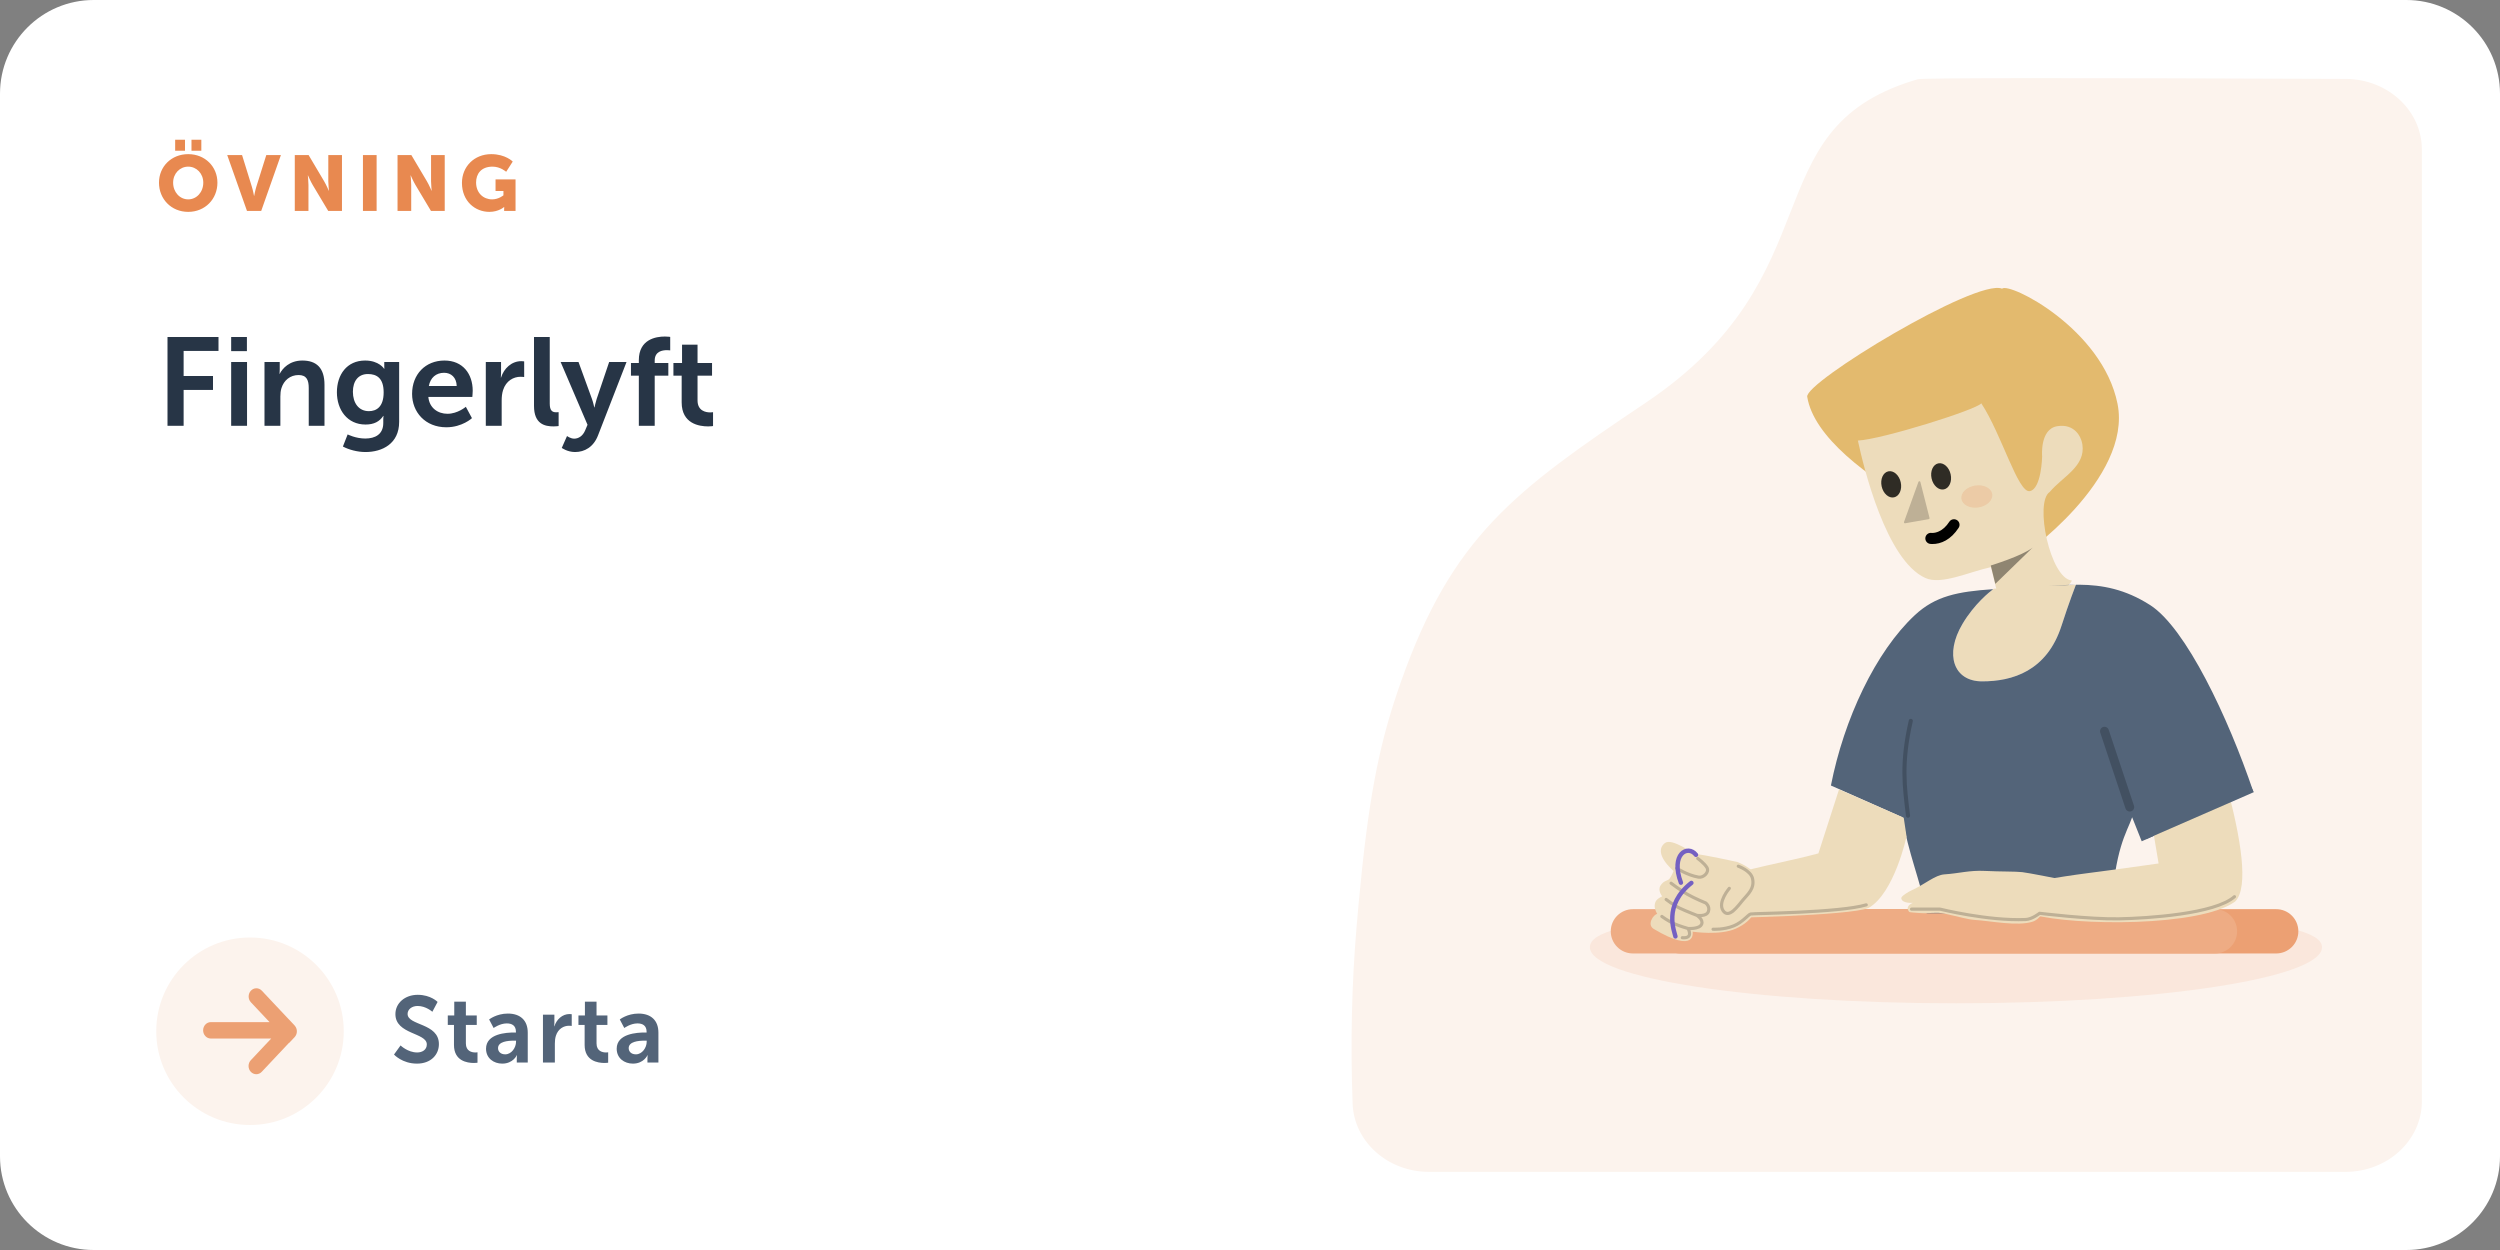<?xml version="1.0" encoding="UTF-8"?> <svg xmlns="http://www.w3.org/2000/svg" width="640" height="320" viewBox="0 0 640 320" fill="none"><rect x="0" y="0" width="640" height="320" fill="#808080" stroke="none"/><path d="M0 24C0 10.745 10.745 0 24 0H616C629.255 0 640 10.745 640 24V296C640 309.255 629.255 320 616 320H24C10.745 320 0 309.255 0 296V24Z" fill="white"></path><path fill-rule="evenodd" clip-rule="evenodd" d="M620 38.268V281.935C620 291.912 611.238 300 600.429 300H365.829C355.279 300 346.628 292.282 346.269 282.55C345.698 267.052 346.036 251.954 347.284 237.257L347.817 231.218C350.235 205.006 352.907 191.425 357.704 177.252L358.603 174.648C371.704 137.477 387.544 125.738 421.255 103.13C470.075 70.39 448.462 33.484 489.678 20.669L490.947 20.288C492.165 19.935 528.689 19.906 600.516 20.203C611.291 20.248 620 28.323 620 38.268Z" fill="#FCF3ED"></path><mask id="mask0_329_19524" style="mask-type:alpha" maskUnits="userSpaceOnUse" x="346" y="20" width="274" height="280"><path fill-rule="evenodd" clip-rule="evenodd" d="M620 38.268V281.935C620 291.912 611.238 300 600.429 300H365.829C355.279 300 346.628 292.282 346.269 282.55C345.698 267.052 346.036 251.954 347.284 237.257L347.817 231.218C350.235 205.006 352.907 191.425 357.704 177.252L358.603 174.648C371.704 137.477 387.544 125.738 421.255 103.13C470.075 70.39 448.462 33.484 489.678 20.669L490.947 20.288C492.165 19.935 528.689 19.906 600.516 20.203C611.291 20.248 620 28.323 620 38.268Z" fill="white"></path></mask><g mask="url(#mask0_329_19524)"> </g><path d="M594.436 242.486C594.436 250.417 552.479 256.846 500.723 256.846C448.966 256.846 407.009 250.417 407.009 242.486C407.009 234.555 447.489 233.809 499.246 233.809C551.002 233.809 594.436 234.555 594.436 242.486Z" fill="#FAE7DC"></path><path fill-rule="evenodd" clip-rule="evenodd" d="M424.469 238.417C424.469 241.549 427.008 244.087 430.14 244.087H582.708C585.839 244.087 588.378 241.549 588.378 238.417C588.378 235.285 585.839 232.746 582.708 232.746H430.14C427.008 232.746 424.469 235.285 424.469 238.417Z" fill="#ECA073"></path><path fill-rule="evenodd" clip-rule="evenodd" d="M412.354 238.417C412.354 241.549 414.893 244.087 418.025 244.087H567.029C570.161 244.087 572.7 241.549 572.7 238.417C572.7 235.285 570.161 232.746 567.029 232.746H418.025C414.893 232.746 412.354 235.285 412.354 238.417Z" fill="#EEAC84"></path><path fill-rule="evenodd" clip-rule="evenodd" d="M517.436 142.16C517.437 142.873 545.945 122.556 542.085 103.364C538.224 84.172 514.432 72.171 512.521 73.9C505.961 71.195 461.886 97.902 462.65 101.579C465.972 122.169 517.436 142.16 517.436 142.16Z" fill="#E3BA6E"></path><path fill-rule="evenodd" clip-rule="evenodd" d="M533.08 113.702C532.76 111.698 531.022 108.415 526.671 109.103C522.14 109.827 522.787 116.85 522.787 116.85C522.787 116.85 522.624 125.155 519.628 125.727C516.633 126.3 512.407 111.128 507.21 103.245C506.102 104.853 481.663 112.52 475.615 112.782C477.126 119.821 482.876 143.428 492.873 147.961C496.983 149.825 503.978 146.433 509.685 145.183L513.631 161.245C513.631 161.245 529.993 150.809 530.384 148.612C524.855 148.121 520.741 128.514 524.739 125.933C528.007 122.024 533.992 119.409 533.08 113.702Z" fill="#EDDCBB"></path><path opacity="0.2" fill-rule="evenodd" clip-rule="evenodd" d="M491.614 123.388C491.551 123.141 491.206 123.124 491.12 123.364L487.431 133.616C487.364 133.803 487.524 133.993 487.719 133.959L493.749 132.903C493.897 132.878 493.992 132.731 493.955 132.585L491.614 123.388Z" fill="black"></path><path opacity="0.8" fill-rule="evenodd" clip-rule="evenodd" d="M494.482 122.476C494.886 124.315 496.306 125.571 497.655 125.281C499.005 124.992 499.771 123.267 499.368 121.429C498.965 119.59 497.544 118.334 496.195 118.623C494.846 118.913 494.079 120.638 494.482 122.476Z" fill="black"></path><path opacity="0.8" fill-rule="evenodd" clip-rule="evenodd" d="M481.703 124.516C482.106 126.355 483.526 127.611 484.876 127.321C486.224 127.032 486.992 125.307 486.588 123.469C486.185 121.63 484.765 120.374 483.415 120.663C482.066 120.952 481.299 122.677 481.703 124.516Z" fill="black"></path><path d="M500.991 133.151C500.33 132.726 499.447 132.915 499.019 133.574C498.214 134.814 497.311 135.6 496.356 136.038C495.77 136.308 495.224 136.421 494.766 136.432L494.565 136.43C494.536 136.429 494.523 136.428 494.527 136.429C493.748 136.309 493.02 136.84 492.9 137.615C492.78 138.389 493.314 139.113 494.092 139.233C494.21 139.251 494.38 139.266 494.595 139.27C496.924 139.308 499.444 138.15 501.416 135.113C501.843 134.455 501.653 133.576 500.991 133.151Z" fill="black"></path><ellipse opacity="0.2" rx="3.993" ry="2.838" transform="matrix(-0.987 0.158 0.159 0.987 506.069 127.102)" fill="#E88950"></ellipse><path opacity="0.395" fill-rule="evenodd" clip-rule="evenodd" d="M509.64 144.763C509.64 144.763 517.512 142.377 520.345 140.194L510.797 149.474L509.64 144.763Z" fill="black"></path><path fill-rule="evenodd" clip-rule="evenodd" d="M510.438 150.7C510.438 150.7 505.843 153.93 502.411 159.705C497.714 167.607 500.169 174.424 507.396 174.435C515.133 174.448 524.012 171.829 527.756 160.173C529.649 154.277 531.438 149.692 531.438 149.692L510.438 150.7Z" fill="#EDDCBB"></path><path fill-rule="evenodd" clip-rule="evenodd" d="M524.517 150.018L531.438 149.686C531.438 149.686 529.649 154.271 527.755 160.167C524.012 171.822 515.133 174.442 507.396 174.429C500.169 174.417 497.714 167.601 502.411 159.699C505.434 154.612 509.359 151.5 510.252 150.83C501.127 151.444 495.444 152.583 490.182 157.492C480.164 166.839 472.051 184.069 468.715 201.092L487.023 209.219C488.43 218.205 491.637 225.471 493.24 233.8H540.453C541.344 217.142 544.405 213.295 545.83 209.219L548.278 215.37L576.83 202.611C570.416 183.65 559.57 160.744 550.444 154.905C543.998 150.778 538.095 149.742 532.328 149.686C529.705 149.66 527.072 149.838 524.517 150.018Z" fill="#536479"></path><path opacity="0.2" d="M539.829 186.836C539.631 186.241 538.985 185.918 538.387 186.115C537.819 186.302 537.498 186.891 537.637 187.46L537.663 187.549L544.131 206.972C544.329 207.567 544.975 207.889 545.573 207.692C546.141 207.505 546.462 206.916 546.323 206.347L546.297 206.258L539.829 186.836Z" fill="black"></path><path fill-rule="evenodd" clip-rule="evenodd" d="M516.433 226.364L520.531 234.161C530.945 236.996 563.111 237.35 572.198 230.794C579.47 223.528 562.901 178.695 562.901 178.695L551.321 213.427L552.6 221.047C552.6 221.047 541.569 222.62 534.427 223.528C527.37 224.425 516.433 226.364 516.433 226.364Z" fill="#EDDCBB"></path><path fill-rule="evenodd" clip-rule="evenodd" d="M508.131 222.955C504.158 222.755 501.449 223.604 497.817 223.836C495.344 223.995 492.892 226.319 489.381 227.915C488.574 228.281 486.672 229.404 486.729 229.943C486.879 231.367 489.719 231.127 489.719 231.127C489.719 231.127 487.788 231.785 488.547 233.136C488.815 233.614 488.648 233.517 491.253 233.726C493.859 233.936 495.599 233.422 497.718 233.873C501.526 234.684 503.722 235.392 505.611 235.507C509.479 235.74 516.461 237.199 520.369 235.945C524.278 234.691 526.631 224.915 526.631 224.915C526.631 224.915 519.412 223.47 517.693 223.268C515.974 223.066 512.105 223.155 508.131 222.955Z" fill="#EDDCBB"></path><path d="M572.02 229.551C567.031 233.981 549.839 235.077 542.445 235.221C534.927 235.368 522.134 233.804 522.134 233.804C522.134 233.804 520.212 235.329 518.571 235.399C508.95 235.806 496.657 232.741 496.657 232.741H489.353" stroke="black" stroke-opacity="0.2" stroke-width="0.808" stroke-linecap="round" stroke-linejoin="round"></path><path d="M542.769 181.705L560.229 168.946L576.976 202.792L549.361 214.842L542.769 181.705Z" fill="#536479"></path><path fill-rule="evenodd" clip-rule="evenodd" d="M439.704 225.091L440.147 235.047C440.147 235.047 473.567 234.478 478.401 232.413C485.005 228.547 488.073 214.137 488.073 214.137L487.36 209.352L470.791 202.087L465.512 218.469C457.63 220.621 446.375 222.476 439.704 225.091Z" fill="#EDDCBB"></path><path d="M434.36 218.676C436.023 218.757 444.74 220.658 444.74 220.658C444.74 220.658 449.184 222.305 449.734 224.834C450.368 227.751 449.396 232.632 449.396 232.632C449.396 232.632 449.055 235.579 444.423 237.705C440.341 239.579 433.31 238.509 433.31 238.509C433.31 238.509 434.446 244.398 423.362 237.81C421.489 236.697 423.332 234.072 424.235 233.974C423.749 233.011 423.33 232.115 423.795 230.91C424.138 230.023 425.533 229.463 425.533 229.463C425.533 229.463 424.312 228.02 425.059 226.752C425.856 225.399 426.954 225.496 427.362 224.998C427.948 224.282 428.435 222.958 428.435 222.958C428.435 222.958 422.936 218.432 426.207 215.824C428.01 214.386 433.47 218.634 434.36 218.676Z" fill="#EDDCBB"></path><path d="M442.705 227.416C442.705 227.416 439.643 230.969 441.121 233.147C442.592 235.314 444.914 231.908 446.196 230.392C447.477 228.875 449.222 227.464 448.651 224.915C448.192 222.863 444.998 221.747 444.998 221.747" stroke="black" stroke-opacity="0.2" stroke-width="0.808" stroke-linecap="round" stroke-linejoin="round"></path><path d="M434.622 219.767C434.622 219.767 436.302 220.983 436.959 222.068C437.678 223.256 436.107 224.764 434.84 224.552C431.98 224.075 429.213 222.257 429.213 222.257" stroke="black" stroke-opacity="0.2" stroke-width="0.808" stroke-linecap="round"></path><path d="M427.798 226.101C427.798 226.101 430.142 227.895 432.015 228.963C433.887 230.031 436.649 231.15 436.649 231.15C436.649 231.15 437.819 231.994 437.348 233.347C436.867 234.728 434.398 234.332 434.398 234.332M434.398 234.332C434.398 234.332 436.095 235.371 435.63 236.576C435.115 237.909 432.132 237.691 432.132 237.691M434.398 234.332C434.398 234.332 431.722 233.293 430.087 232.529C428.425 231.753 426.533 230.26 426.533 230.26M432.132 237.691C432.132 237.691 433.687 240.318 430.67 240.053M432.132 237.691C432.132 237.691 430.242 237.172 428.661 236.496C427 235.784 425.431 234.61 425.431 234.61" stroke="black" stroke-opacity="0.2" stroke-width="0.808" stroke-linecap="round" stroke-linejoin="round"></path><path d="M432.992 226.027C425.681 231.788 428.665 238.455 428.911 239.722" stroke="#7460C2" stroke-width="1.131" stroke-linecap="round"></path><path d="M434.169 218.834C432.082 216.16 427.57 218.608 430.313 225.966" stroke="#7460C2" stroke-width="1.131" stroke-linecap="round"></path><path d="M477.755 231.645C470.775 233.699 448.877 233.807 448.165 233.984C447.541 234.139 446.083 236.093 443.889 236.997C441.266 238.077 438.544 237.883 438.544 237.883" stroke="black" stroke-opacity="0.2" stroke-width="0.808" stroke-linecap="round" stroke-linejoin="round"></path><path d="M489.165 184.542C486.671 195.529 487.561 201.377 488.452 208.82" stroke="black" stroke-opacity="0.2" stroke-width="1.05" stroke-linecap="round"></path><path d="M40.7 46.76C40.7 50.96 43.86 54.24 48.18 54.24C52.5 54.24 55.66 50.96 55.66 46.76C55.66 42.66 52.5 39.46 48.18 39.46C43.86 39.46 40.7 42.66 40.7 46.76ZM44.32 46.76C44.32 44.42 46.04 42.66 48.18 42.66C50.32 42.66 52.04 44.42 52.04 46.76C52.04 49.2 50.32 51.04 48.18 51.04C46.04 51.04 44.32 49.2 44.32 46.76ZM49.02 38.58H51.54V35.78H49.02V38.58ZM44.84 38.58H47.36V35.78H44.84V38.58ZM63.229 54H66.869L71.909 39.7H68.169L65.609 47.84C65.329 48.74 65.069 50.14 65.069 50.14H65.029C65.029 50.14 64.769 48.74 64.489 47.84L61.969 39.7H58.169L63.229 54ZM75.465 54H78.965V47.34C78.965 46.44 78.805 44.9 78.805 44.9H78.845C78.845 44.9 79.485 46.4 80.045 47.34L84.025 54H87.545V39.7H84.045V46.38C84.045 47.28 84.205 48.82 84.205 48.82H84.165C84.165 48.82 83.525 47.32 82.965 46.38L79.005 39.7H75.465V54ZM92.914 54H96.414V39.7H92.914V54ZM101.77 54H105.27V47.34C105.27 46.44 105.11 44.9 105.11 44.9H105.15C105.15 44.9 105.79 46.4 106.35 47.34L110.33 54H113.85V39.7H110.35V46.38C110.35 47.28 110.51 48.82 110.51 48.82H110.47C110.47 48.82 109.83 47.32 109.27 46.38L105.31 39.7H101.77V54ZM118.259 46.82C118.259 51.5 121.619 54.24 125.279 54.24C127.659 54.24 129.039 53 129.039 53H129.079C129.079 53 129.059 53.3 129.059 53.6V54H131.979V45.92H126.859V48.9H128.879V50C128.879 50 127.659 51.04 125.979 51.04C123.759 51.04 121.879 49.42 121.879 46.7C121.879 44.58 123.099 42.66 126.099 42.66C128.119 42.66 129.579 43.98 129.579 43.98L131.259 41.36C131.259 41.36 129.419 39.46 125.759 39.46C121.399 39.46 118.259 42.66 118.259 46.82Z" fill="#E88950"></path><path d="M42.88 109H47.008V99.816H54.528V96.264H47.008V89.832H55.936V86.28H42.88V109ZM59.178 89.896H63.209V86.28H59.178V89.896ZM59.178 109H63.242V92.68H59.178V109ZM67.709 109H71.773V101.512C71.773 100.744 71.837 100.008 72.061 99.336C72.669 97.384 74.269 96.008 76.445 96.008C78.525 96.008 79.037 97.352 79.037 99.336V109H83.069V98.504C83.069 94.184 81.021 92.296 77.405 92.296C74.109 92.296 72.317 94.312 71.613 95.688H71.549C71.549 95.688 71.613 95.176 71.613 94.568V92.68H67.709V109ZM88.998 111.208L87.782 114.312C89.35 115.144 91.526 115.72 93.574 115.72C97.83 115.72 102.182 113.608 102.182 108.008V92.68H98.374V93.928C98.374 94.184 98.406 94.376 98.406 94.376H98.31C98.31 94.376 97.03 92.296 93.478 92.296C88.774 92.296 86.246 95.944 86.246 100.424C86.246 104.904 88.902 108.68 93.574 108.68C95.75 108.68 97.158 107.912 98.118 106.472H98.182C98.182 106.472 98.118 106.952 98.118 107.336V108.296C98.118 111.208 96.006 112.264 93.51 112.264C91.046 112.264 88.998 111.208 88.998 111.208ZM94.438 105.256C91.814 105.256 90.342 103.144 90.342 100.296C90.342 97.544 91.718 95.752 94.182 95.752C96.39 95.752 98.214 96.744 98.214 100.456C98.214 104.136 96.39 105.256 94.438 105.256ZM105.494 100.84C105.494 105.48 108.854 109.384 114.262 109.384C118.326 109.384 120.822 107.048 120.822 107.048L119.254 104.136C119.254 104.136 117.174 105.928 114.55 105.928C112.118 105.928 109.91 104.456 109.654 101.608H120.918C120.918 101.608 121.014 100.52 121.014 100.04C121.014 95.72 118.486 92.296 113.782 92.296C108.918 92.296 105.494 95.816 105.494 100.84ZM109.782 98.824C110.166 96.712 111.606 95.432 113.686 95.432C115.478 95.432 116.854 96.616 116.918 98.824H109.782ZM124.365 109H128.429V102.536C128.429 101.576 128.525 100.68 128.781 99.88C129.549 97.448 131.501 96.456 133.229 96.456C133.773 96.456 134.189 96.52 134.189 96.52V92.52C134.189 92.52 133.837 92.456 133.453 92.456C130.957 92.456 129.005 94.312 128.269 96.648H128.205C128.205 96.648 128.269 96.104 128.269 95.496V92.68H124.365V109ZM136.704 103.912C136.704 108.584 139.488 109.16 141.728 109.16C142.4 109.16 143.008 109.064 143.008 109.064V105.512C143.008 105.512 142.72 105.544 142.4 105.544C141.344 105.544 140.736 105.096 140.736 103.304V86.28H136.704V103.912ZM143.813 114.664C143.813 114.664 145.253 115.72 147.205 115.72C149.669 115.72 151.941 114.44 153.093 111.464L160.389 92.68H155.941L152.741 102.152C152.453 103.016 152.197 104.296 152.197 104.296H152.133C152.133 104.296 151.845 102.952 151.525 102.088L148.101 92.68H143.525L150.405 108.744L149.797 110.184C149.189 111.624 148.101 112.296 146.981 112.296C146.053 112.296 145.157 111.624 145.157 111.624L143.813 114.664ZM163.541 109H167.605V96.168H171.093V92.936H167.605V92.296C167.605 89.928 169.589 89.64 170.741 89.64C171.221 89.64 171.573 89.704 171.573 89.704V86.248C171.573 86.248 171.029 86.152 170.197 86.152C167.925 86.152 163.541 86.856 163.541 92.2V92.936H161.525V96.168H163.541V109ZM174.507 103.016C174.507 108.488 179.019 109.16 181.291 109.16C182.059 109.16 182.539 109.064 182.539 109.064V105.512C182.539 105.512 182.251 105.576 181.803 105.576C180.683 105.576 178.571 105.192 178.571 102.504V96.168H182.283V92.936H178.571V88.232H174.603V92.936H172.395V96.168H174.507V103.016Z" fill="#273546"></path><circle cx="64" cy="264" r="24" fill="#FCF3ED"></circle><path fill-rule="evenodd" clip-rule="evenodd" d="M67.028 253.616L73.993 261.014L73.999 261.008L75.398 262.494C75.519 262.624 75.622 262.765 75.705 262.916C76.177 263.725 76.082 264.802 75.421 265.506L74.022 266.992L73.99 266.959L67.005 274.384C66.233 275.205 64.981 275.205 64.208 274.384C63.435 273.564 63.435 272.233 64.208 271.412L69.427 265.866L53.978 265.866C52.886 265.866 52 264.925 52 263.764C52 262.604 52.886 261.662 53.978 261.662L69.006 261.662L64.231 256.588C63.458 255.767 63.458 254.436 64.231 253.616C65.003 252.795 66.256 252.795 67.028 253.616Z" fill="#ECA073"></path><path d="M100.864 269.96C100.864 269.96 102.952 272.288 106.744 272.288C110.296 272.288 112.36 270.008 112.36 267.296C112.36 261.848 104.344 262.592 104.344 259.568C104.344 258.368 105.472 257.528 106.912 257.528C109.048 257.528 110.68 259.016 110.68 259.016L112.024 256.496C112.024 256.496 110.296 254.672 106.936 254.672C103.672 254.672 101.224 256.784 101.224 259.616C101.224 264.848 109.264 264.32 109.264 267.368C109.264 268.76 108.088 269.432 106.792 269.432C104.392 269.432 102.544 267.632 102.544 267.632L100.864 269.96ZM116.217 267.512C116.217 271.616 119.601 272.12 121.305 272.12C121.881 272.12 122.241 272.048 122.241 272.048V269.384C122.241 269.384 122.025 269.432 121.689 269.432C120.849 269.432 119.265 269.144 119.265 267.128V262.376H122.049V259.952H119.265V256.424H116.289V259.952H114.633V262.376H116.217V267.512ZM124.424 268.472C124.424 270.92 126.392 272.288 128.576 272.288C131.36 272.288 132.32 270.128 132.296 270.128H132.344C132.344 270.128 132.296 270.512 132.296 270.992V272H135.104V264.344C135.104 261.248 133.232 259.472 130.016 259.472C127.112 259.472 125.216 260.984 125.216 260.984L126.368 263.168C126.368 263.168 127.976 261.992 129.728 261.992C131.072 261.992 132.08 262.544 132.08 264.152V264.32H131.672C129.68 264.32 124.424 264.584 124.424 268.472ZM127.496 268.328C127.496 266.624 130.016 266.408 131.576 266.408H132.104V266.696C132.104 268.184 130.952 269.912 129.344 269.912C128.096 269.912 127.496 269.144 127.496 268.328ZM138.996 272H142.044V267.152C142.044 266.432 142.116 265.76 142.308 265.16C142.884 263.336 144.348 262.592 145.644 262.592C146.052 262.592 146.364 262.64 146.364 262.64V259.64C146.364 259.64 146.1 259.592 145.812 259.592C143.94 259.592 142.476 260.984 141.924 262.736H141.876C141.876 262.736 141.924 262.328 141.924 261.872V259.76H138.996V272ZM149.666 267.512C149.666 271.616 153.05 272.12 154.754 272.12C155.33 272.12 155.69 272.048 155.69 272.048V269.384C155.69 269.384 155.474 269.432 155.138 269.432C154.298 269.432 152.714 269.144 152.714 267.128V262.376H155.498V259.952H152.714V256.424H149.738V259.952H148.082V262.376H149.666V267.512ZM157.873 268.472C157.873 270.92 159.841 272.288 162.025 272.288C164.809 272.288 165.769 270.128 165.745 270.128H165.793C165.793 270.128 165.745 270.512 165.745 270.992V272H168.553V264.344C168.553 261.248 166.681 259.472 163.465 259.472C160.561 259.472 158.665 260.984 158.665 260.984L159.817 263.168C159.817 263.168 161.425 261.992 163.177 261.992C164.521 261.992 165.529 262.544 165.529 264.152V264.32H165.121C163.129 264.32 157.873 264.584 157.873 268.472ZM160.945 268.328C160.945 266.624 163.465 266.408 165.025 266.408H165.553V266.696C165.553 268.184 164.401 269.912 162.793 269.912C161.545 269.912 160.945 269.144 160.945 268.328Z" fill="#536479"></path></svg> 